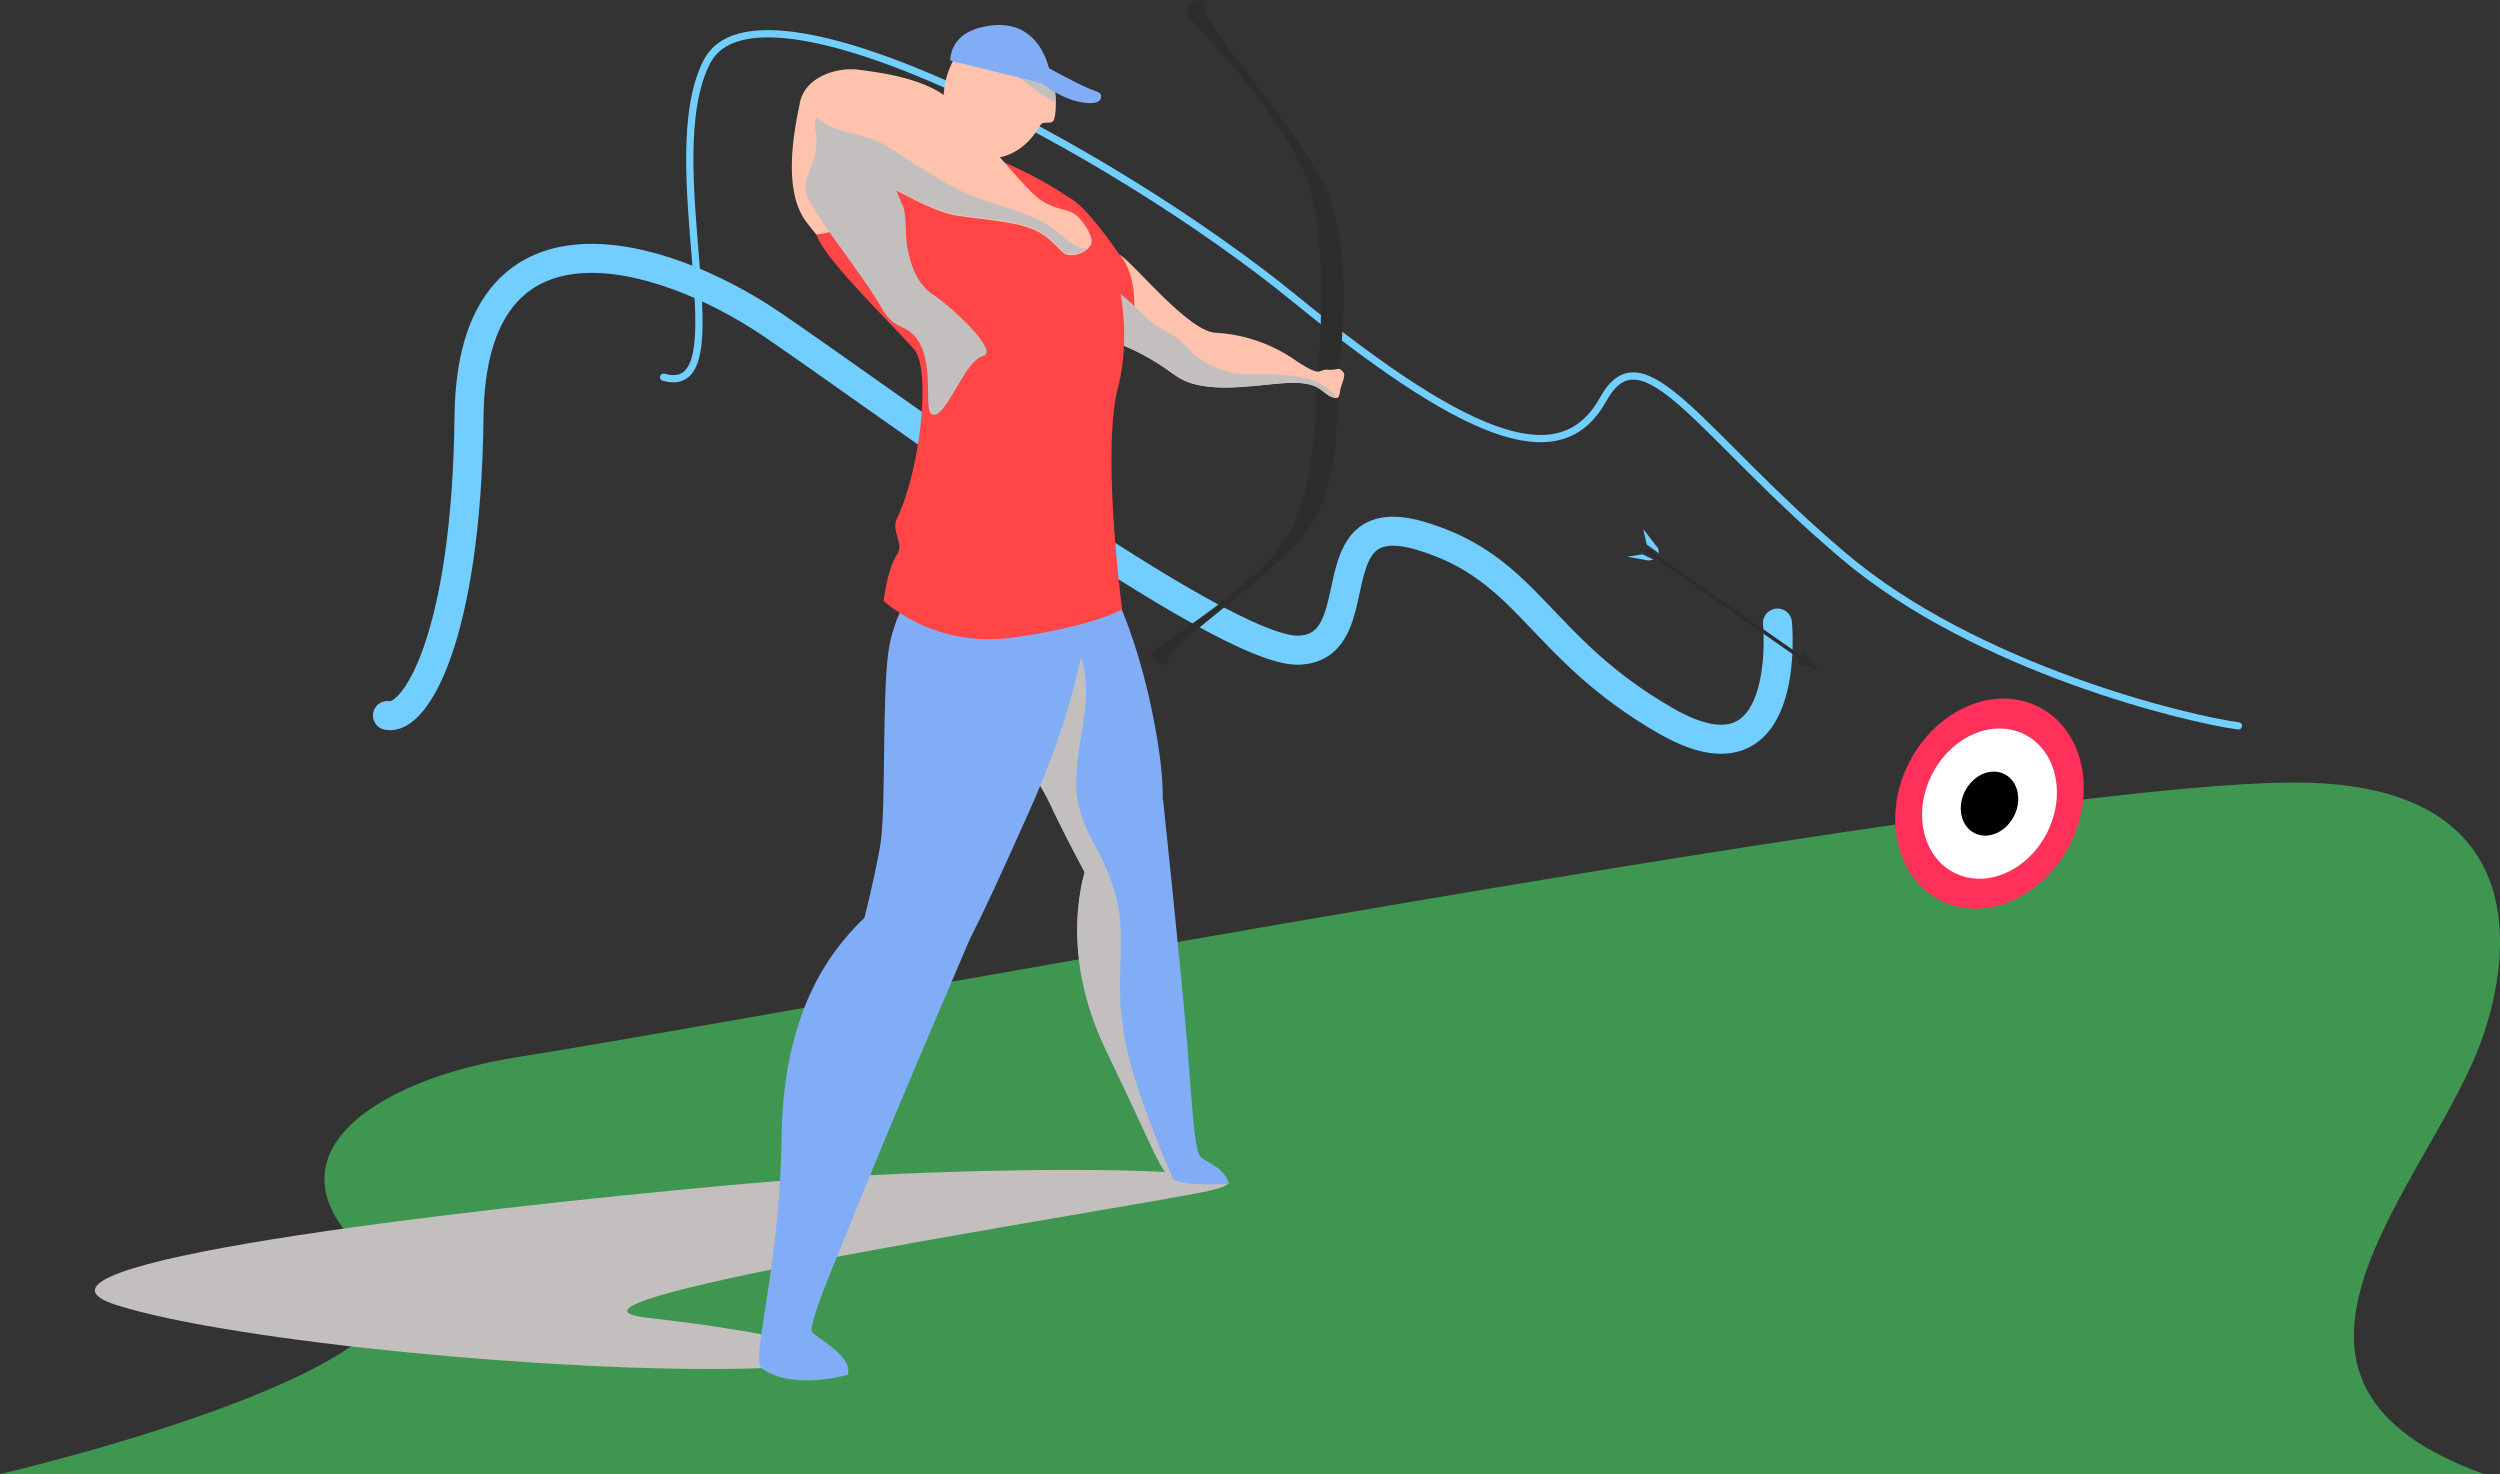 <svg xmlns="http://www.w3.org/2000/svg" viewBox="0 0 344.59 203.18"><rect x="0" y="0" width="344.59" height="203.18" fill="#333333" stroke="none"/><defs><style>.cls-1{isolation:isolate;}.cls-14,.cls-2,.cls-3{fill:none;stroke-miterlimit:10;}.cls-2,.cls-3{stroke:#72ceff;stroke-linecap:round;}.cls-2{stroke-width:4px;}.cls-4{fill:#2d2d2d;}.cls-5{fill:#ffc3ad;}.cls-6{fill:#ff4545;}.cls-13,.cls-7{fill:#c2bfbe;}.cls-12,.cls-7{mix-blend-mode:multiply;}.cls-8{fill:#3e9651;}.cls-9{fill:#ff3059;}.cls-10{fill:#fff;}.cls-11{fill:#81adf7;}.cls-14{stroke:#2d2d2d;stroke-width:0.5px;}.cls-15{fill:#72ceff;}</style></defs><title>streljastvo</title><g class="cls-1"><g id="Layer_2" data-name="Layer 2"><g id="object"><path class="cls-2" d="M245,85.88s2.25,23.62-15.37,13.49-18.75-21-33.74-25.49S189.5,89.25,179,89.62s-57.74-34.86-72.74-45S65,26.64,64.65,57.38s-7.5,42-11.24,41.24"/><path class="cls-3" d="M308.54,100.05c-6.67-.85-36-7.8-54.45-23.44C234.33,59.87,226.47,45.15,221,55s-17,7-42.48-13.79S104.58-5.11,97.47,8.45s5,46.71-6,43.54"/><path class="cls-4" d="M184.31,52.59s3-18-2.05-27.56S164.55,1.93,166.06.64s-3.26-.48-2.44,1.24,14.3,14.42,17,24.35.93,25.61.93,25.61Z"/><path class="cls-4" d="M184.25,53.12s1.16,14.1-4.77,20.94S159.57,90,161,91.17s-3.29,0-2.3-1.2S174.3,80.32,178,73s3.45-19.56,3.45-19.56Z"/><path class="cls-5" d="M154.31,35.13c1.58.68,9.24,10.34,13.11,10.73a21.28,21.28,0,0,1,11,3.71c4,2.67,3.1,1.27,4.63,1.39s1.32-.53,2.11.35c.34.37-.11,1.33-.35,2.15s0,1.85-1.36,1.22-1.57-1.93-5.23-1.91-9.82,1.45-14.19,0c-2.32-.79-2.79-2-7.2-4.24-2.45-1.25-10-3.92-12.1-6.38C142.43,39.48,152.44,34.32,154.31,35.13Z"/><path class="cls-6" d="M154.31,35.13s1.45,1.22,1.94,4.93a25.29,25.29,0,0,1-.49,7.85l-3.86-1.48-4.62-19.19S149.14,27.6,154.31,35.13Z"/><path class="cls-7" d="M183.31,53.84c-2.63-2.61-8.33-2.21-11.58-2.25-2.41,0-6.16-1.48-7.77-3.35-2.31-2.69-3.71-2.29-6.28-4.78s-5.46-5.16-9-6.55c-2.77,1.56-5.21,3.77-3.94,5.23,2.14,2.46,9.65,5.13,12.1,6.38,4.41,2.26,4.88,3.45,7.2,4.24,4.37,1.46,10.53,0,14.19,0s3.84,1.26,5.2,1.9C185.24,55.28,183.36,53.89,183.31,53.84Z"/><path class="cls-8" d="M51.46,173.61c-16.45-13.85-.05-24.73,19.72-27.88,45.28-7.21,205.11-37.87,245.15-37.87,34.53,0,29.95,26.31,24.5,38.56-8.69,19.57-32.88,44.37,1.56,56.76H0S67.9,187.46,51.46,173.61Z"/><path class="cls-7" d="M16.16,179.92c16.21,5.07,61.69,9.34,86.89,8.72s4.33-5-13.78-7,56.66-13.6,75.65-17.15-27.08-4.54-64.4-1.13S-1.84,174.3,16.16,179.92Z"/><ellipse class="cls-9" cx="274.23" cy="110.77" rx="14.96" ry="12.44" transform="translate(51.03 304.82) rotate(-63)"/><ellipse class="cls-10" cx="274.23" cy="110.77" rx="10.7" ry="8.89" transform="translate(51.03 304.82) rotate(-63)"/><ellipse cx="274.23" cy="110.77" rx="4.56" ry="3.79" transform="translate(51.03 304.82) rotate(-63)"/><path class="cls-11" d="M169.34,163.17s-6,.44-7.7-.65-2.33-3.58-9.11-17.64-3.34-25.17-1.51-28.59,9.29-6.11,9.29-6.11,2.56,24.3,3.3,33.36,1,15.28,1.95,16S169,161.2,169.34,163.17Z"/><path class="cls-11" d="M132.27,78.44c-1.56,1.71-2.19,6.21.14,11.23s10.5,17.18,12.37,21.22,4.86,9.57,4.86,9.57,3.84.85,5.1,1,7.33-2.5,5-18.1S152.38,78.78,151,77,140.15,69.74,132.27,78.44Z"/><g class="cls-12"><path class="cls-13" d="M156.66,149.41a44.55,44.55,0,0,1-2.2-10.7c-.21-3.56.12-7.12,0-10.68-.09-4-1.39-7.3-3.24-10.82l-.36-.69c-1.86,3.67-5,14.6,1.63,28.36,6.78,14.06,7.37,16.54,9.11,17.64l.15.07A133.54,133.54,0,0,1,156.66,149.41Z"/><path class="cls-13" d="M148.4,109.22c-.54-6.71,3.11-13.41.09-19.9a.53.53,0,0,1-.05-.2c-2-2.17-3-5-4.68-7.53a58,58,0,0,0-5.86-7.13,14.55,14.55,0,0,0-5.63,4c-1.56,1.71-2.19,6.21.14,11.23s10.5,17.18,12.37,21.22,4.86,9.57,4.86,9.57,1.89.42,3.46.72a38.94,38.94,0,0,0-1.84-4C149.9,114.63,148.64,112.16,148.4,109.22Z"/></g><path class="cls-11" d="M116.85,189.5s-7.57,2.21-11.83-.88c-1.63-1.19,2.51-14,2.7-31.63s6.74-25.85,11.08-30.15,15.14,2,15.14,2-10.07,23.42-14.68,34.8-8,19.15-7.29,20S117.66,187,116.85,189.5Z"/><path class="cls-11" d="M129.65,77.61c-2.73,1.44-6.32,6.13-7.19,12.18s-.36,21.36-1.06,26.24-3.74,16.41-3.74,16.41,11.52.65,12.73,1.16,3.65-4.25,11.46-21.73,8.43-28.54,8.11-30.78S143.51,70.3,129.65,77.61Z"/><path class="cls-6" d="M154.67,84s-2.87-21.76-.58-30.55-.06-21.64-6.41-26-16.48-9-22.75-7c-4.53,1.43-15.46,2.84-12.4,11.87C113.69,35.77,122,43.66,126,48.16c2.33,2.66.93,16.45-2.4,23.39-.77,1.61,1,3.39.09,4.81-1.39,2-1.89,6.49-1.89,6.49a22.7,22.7,0,0,0,18,5C150.87,86.29,154.67,84,154.67,84Z"/><path class="cls-5" d="M135.39,21.65c-3.9-.88-6.16-5.56-5.06-10.46s5.15-8.16,9-7.28,7.06,7.54,6,12.44c-.24,1.07-1.52.07-2,1C141.57,20.49,138.43,22.33,135.39,21.65Z"/><path class="cls-7" d="M139.75,10.33c2.1,1.06,3.63,3,5.79,3.75-.08-4.48-2.85-9.43-6.17-10.17a6.94,6.94,0,0,0-6.65,2.51A77.7,77.7,0,0,0,139.75,10.33Z"/><path class="cls-5" d="M148.44,29.76c-1.08-1-2.87-.76-5-2.19s-8.63-9.6-11.86-13.18S121.22,10,118.35,9.61s-7.37.93-8.09,4.52-2.51,12,.9,16.49c.4.52.86,1.1,1.37,1.71a10.36,10.36,0,0,0,3.87-1.17C118.53,30,119.33,28,120,25.82l.59-1.23s7.65,4.53,11,5.08,8,.81,10.68,1.9,3.81,3.17,4.71,3.53a3.31,3.31,0,0,0,3.35-1.27C150.89,32.84,149.53,30.75,148.44,29.76Z"/><path class="cls-11" d="M131,8.37l12.53,3.07a15.48,15.48,0,0,0,4.1,2.29c2.13.71,3.94.63,4.1-.16s-.16-.79-1.57-1.34-5.6-2.84-5.6-2.84S143.34,2.93,137,3.48,131,8.37,131,8.37Z"/><path class="cls-7" d="M145.71,31.93c-3.31-2.74-8.33-3.42-12.22-5.15-4.22-1.86-7.73-4.51-11.65-6.85-2.89-1.71-6.94-1.48-9.37-3.83-.36,1.22.14,2.45.08,3.72a9.33,9.33,0,0,1-.68,2.94c-.69,1.85-1.35,3.12-.28,5,.61,1.08,1.33,2.1,2,3.17.21.36.45.7.68,1,0,0,2.31,3.15,5,7s2.73,5.18,5,6.13c5.61,2.33,2.49,12,4.39,12.12s4.34-7.46,6.79-8.08-4.27-6.77-6.78-8.45-3.17-4.46-3.56-6.3-.11-4.73-.67-6-.93-2.22-1-2.27c2.53,1.36,6.12,3.14,8.14,3.47,3.35.54,8,.81,10.68,1.9s3.81,3.17,4.71,3.53a3.39,3.39,0,0,0,2.86-.71C148.31,34.36,146.89,32.91,145.71,31.93Z"/><line class="cls-14" x1="248.42" y1="90.78" x2="226.82" y2="75.74"/><polygon class="cls-4" points="247.82 91.43 250.66 92.42 248.44 89.45 247.82 91.43"/><polygon class="cls-15" points="226.98 75.06 226.5 72.93 228.55 75.58 228.67 76.27 226.98 75.06"/><polygon class="cls-15" points="226.42 76.41 224.28 76.73 227.22 77.26 227.9 77.14 226.42 76.41"/></g></g></g></svg>